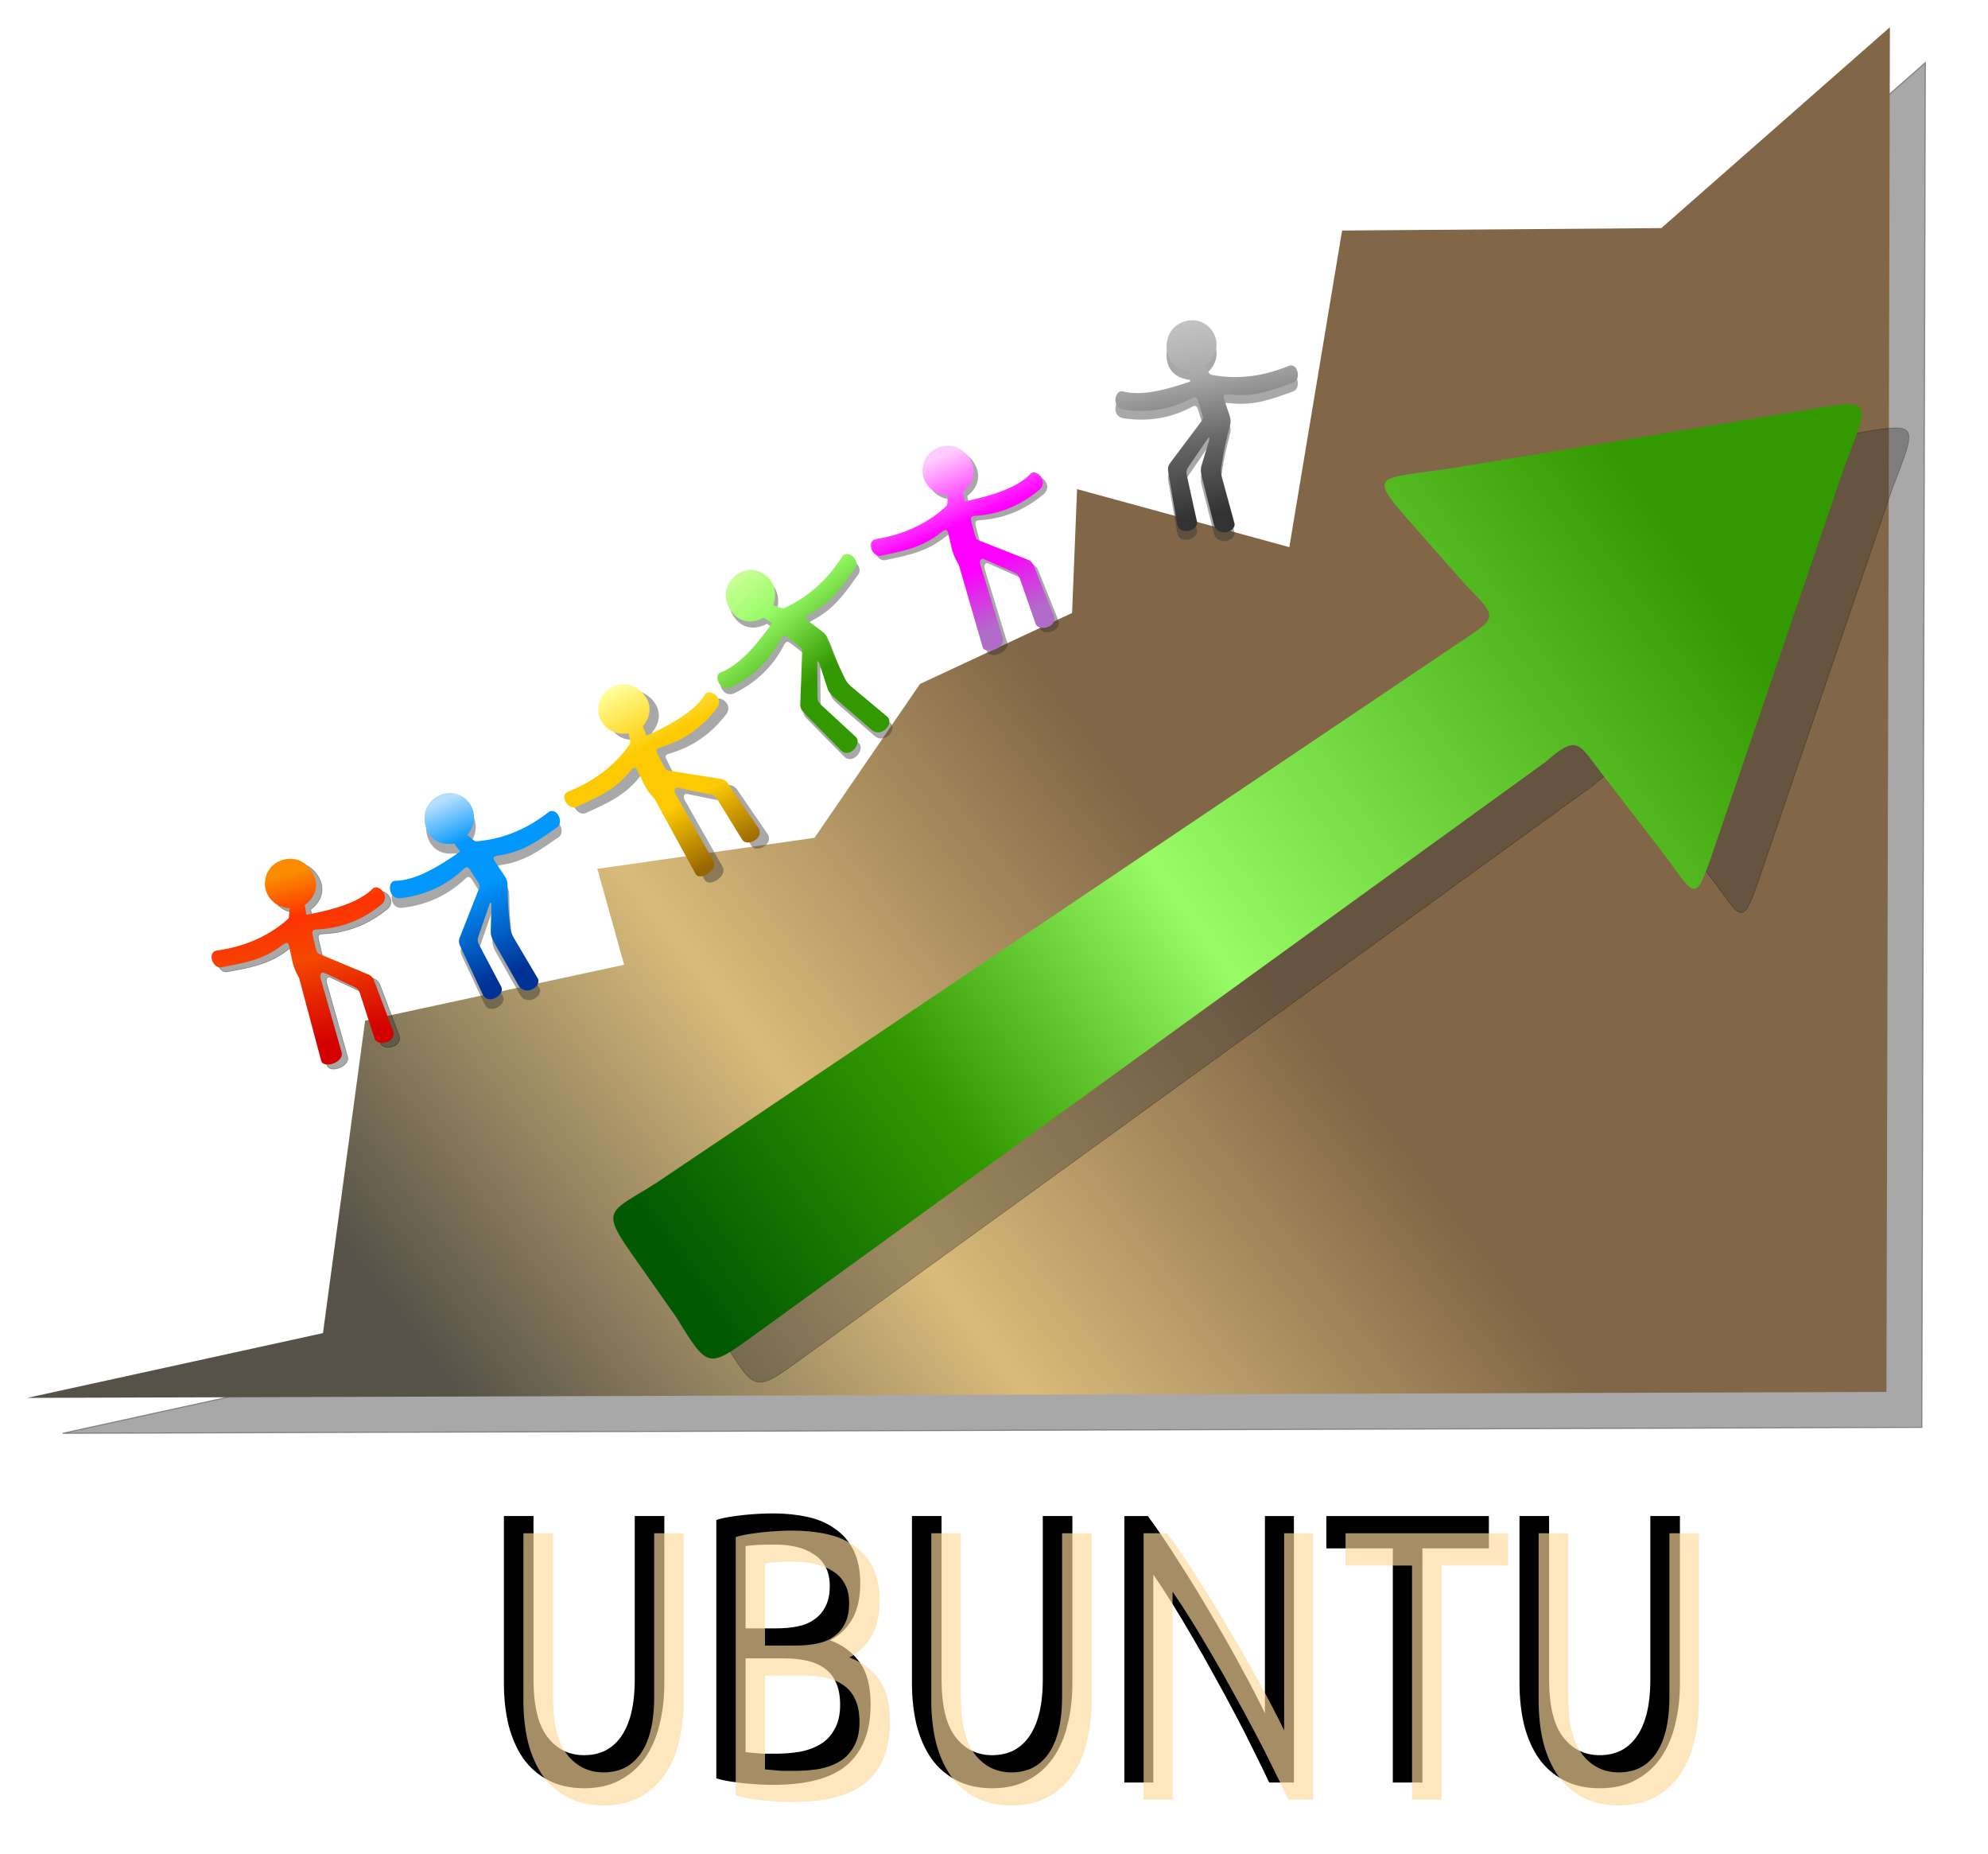 <?xml version="1.0"?>
<svg xmlns:rdf="http://www.w3.org/1999/02/22-rdf-syntax-ns#" xmlns="http://www.w3.org/2000/svg" xmlns:cc="http://creativecommons.org/ns#" xmlns:xlink="http://www.w3.org/1999/xlink" xmlns:dc="http://purl.org/dc/elements/1.1/" id="svg3374" viewBox="0 0 3265.4 3044.3" version="1.1">
  <defs id="defs3376">
    <linearGradient id="linearGradient3476" y2="-543.29" gradientUnits="userSpaceOnUse" x2="2368.1" y1="640.79" x1="715.51">
      <stop id="stop3472" stop-color="#015a01" offset="0"/>
      <stop id="stop3480" stop-color="#390" offset=".25"/>
      <stop id="stop3478" stop-color="#98fc66" offset=".5"/>
      <stop id="stop3474" stop-color="#390" offset="1"/>
    </linearGradient>
    <linearGradient id="linearGradient3488" y2="-1075.2" gradientUnits="userSpaceOnUse" x2="2615.1" y1="729.43" x1="259.61">
      <stop id="stop3484" stop-color="#565248" offset="0"/>
      <stop id="stop3492" stop-color="#d9bb7a" offset=".25"/>
      <stop id="stop3490" stop-color="#816647" offset=".5"/>
      <stop id="stop3486" stop-color="#816647" offset="1"/>
    </linearGradient>
    <linearGradient id="linearGradient3519" y2="237.34" gradientUnits="userSpaceOnUse" x2="114.01" gradientTransform="translate(4.851 -2.426)" y1="-39.19" x1="41.236">
      <stop id="stop3515" stop-color="#fb8b00" offset="0"/>
      <stop id="stop3523" stop-color="#fd3301" offset=".25"/>
      <stop id="stop3521" stop-color="#f44800" offset=".5"/>
      <stop id="stop3517" stop-color="#d40000" offset="1"/>
    </linearGradient>
    <filter id="filter4299" color-interpolation-filters="sRGB">
      <feGaussianBlur id="feGaussianBlur4301" stdDeviation="5.135"/>
    </filter>
    <filter id="filter4333" color-interpolation-filters="sRGB">
      <feGaussianBlur id="feGaussianBlur4335" stdDeviation="21.88"/>
    </filter>
    <linearGradient id="linearGradient4347" y2="121.27" gradientUnits="userSpaceOnUse" x2="411.02" y1="-156.93" x1="289.39">
      <stop id="stop4351" stop-color="#b3defd" offset="0"/>
      <stop id="stop4353" stop-color="#0197fd" offset=".25"/>
      <stop id="stop4355" stop-color="#0197fd" offset=".5"/>
      <stop id="stop4357" stop-color="#013397" offset="1"/>
    </linearGradient>
    <filter id="filter4387" color-interpolation-filters="sRGB">
      <feGaussianBlur id="feGaussianBlur4389" stdDeviation="4.945"/>
    </filter>
    <linearGradient id="linearGradient4397" y2="-49.037" gradientUnits="userSpaceOnUse" x2="728.34" y1="-343.42" x1="573.54">
      <stop id="stop4401" stop-color="#ff9" offset="0"/>
      <stop id="stop4403" stop-color="#fdca01" offset=".34"/>
      <stop id="stop4405" stop-color="#fdca01" offset=".657"/>
      <stop id="stop4407" stop-color="#986601" offset="1"/>
    </linearGradient>
    <filter id="filter4415" color-interpolation-filters="sRGB">
      <feGaussianBlur id="feGaussianBlur4417" stdDeviation="5.093"/>
    </filter>
    <linearGradient id="linearGradient4425" y2="-277.44" gradientUnits="userSpaceOnUse" x2="997.35" y1="-538.83" x1="784.18">
      <stop id="stop4429" stop-color="#cf9" offset="0"/>
      <stop id="stop4431" stop-color="#98fc66" offset=".25"/>
      <stop id="stop4433" stop-color="#390" offset=".639"/>
      <stop id="stop4435" stop-color="#390" offset="1"/>
    </linearGradient>
    <filter id="filter4439" color-interpolation-filters="sRGB">
      <feGaussianBlur id="feGaussianBlur4441" stdDeviation="4.874"/>
    </filter>
    <filter id="filter4447" color-interpolation-filters="sRGB">
      <feGaussianBlur id="feGaussianBlur4449" stdDeviation="42.485"/>
    </filter>
    <linearGradient id="linearGradient4457" y2="-457.14" gradientUnits="userSpaceOnUse" x2="1233.4" y1="-726.05" x1="1115.1">
      <stop id="stop4461" stop-color="#fcf" offset="0"/>
      <stop id="stop4463" stop-color="#f0f" offset=".394"/>
      <stop id="stop4465" stop-color="#f0f" offset=".655"/>
      <stop id="stop4467" stop-color="#b06cc8" offset="1"/>
    </linearGradient>
    <filter id="filter4471" color-interpolation-filters="sRGB">
      <feGaussianBlur id="feGaussianBlur4473" stdDeviation="5.104"/>
    </filter>
    <linearGradient id="linearGradient4481" y2="-632.83" gradientUnits="userSpaceOnUse" x2="1566.9" y1="-977.04" x1="1505.9">
      <stop id="stop4485" stop-color="#cccccf" offset="0"/>
      <stop id="stop4487" stop-color="#aaa" offset=".34"/>
      <stop id="stop4489" stop-color="#666" offset=".657"/>
      <stop id="stop4491" stop-color="#333" offset="1"/>
    </linearGradient>
    <filter id="filter4495" color-interpolation-filters="sRGB">
      <feGaussianBlur id="feGaussianBlur4497" stdDeviation="5.186"/>
    </filter>
    <filter id="filter4503" height="1.348" width="1.037" y="-.174" x="-.018" color-interpolation-filters="sRGB">
      <feGaussianBlur id="feGaussianBlur4505" stdDeviation="27.628"/>
    </filter>
  </defs>
  <g id="layer1" transform="translate(427.38 1476.9)">
    <g id="text3447" transform="scale(.891 1.123)">
      <path id="path3082" d="m597.17 1299.9c-25.488 0-47.602-3.936-66.342-11.807-18.741-7.871-34.108-18.553-46.102-32.047-11.994-13.868-20.99-30.172-26.987-48.913-5.622-18.741-8.433-38.981-8.433-60.72v-244.57h54.536v238.38c-0 38.981 8.621 67.279 25.862 84.896 17.241 17.616 39.73 26.424 67.467 26.424 13.868 0 26.424-2.062 37.669-6.184 11.619-4.498 21.552-11.244 29.798-20.24 8.246-8.995 14.618-20.427 19.116-34.296 4.497-14.243 6.746-31.11 6.747-50.6v-238.38h54.536v244.57c-0 21.739-2.999 41.979-8.996 60.72-5.623 18.741-14.618 35.045-26.987 48.913-11.994 13.493-27.362 24.176-46.102 32.047-18.366 7.871-40.293 11.807-65.78 11.807"/>
      <path id="path3084" d="m945.97 1294.9c-7.871 0-16.492-0.187-25.862-0.562-8.996-0.375-18.179-0.937-27.549-1.687-8.996-0.75-17.991-1.687-26.987-2.811-8.996-1.125-17.242-2.624-24.738-4.498v-377.81c7.496-1.874 15.742-3.373 24.738-4.498 8.995-1.124 17.991-2.061 26.987-2.811 9.37-0.749 18.553-1.312 27.549-1.687 8.995-0.374 17.429-0.562 25.3-0.562 22.489 0 43.478 1.687 62.969 5.06 19.865 3.374 36.919 9.183 51.162 17.429 14.618 7.872 26.049 18.366 34.296 31.484 8.246 13.119 12.369 29.236 12.369 48.351-0 21.365-5.06 38.981-15.18 52.849-10.12 13.494-23.614 23.614-40.48 30.36 22.863 6.747 41.042 17.429 54.536 32.047 13.493 14.618 20.24 35.233 20.24 61.844-0 38.981-14.431 68.404-43.291 88.269-28.486 19.49-73.839 29.236-136.06 29.236m-51.162-184.97v137.18c4.123 0.375 8.995 0.75 14.618 1.124 4.872 0.375 10.495 0.75 16.867 1.125h23.051c16.117 0 31.297-0.937 45.54-2.811 14.618-2.249 27.361-5.997 38.231-11.244 10.869-5.247 19.49-12.556 25.862-21.927 6.746-9.37 10.12-21.177 10.12-35.42-0-12.744-2.437-23.426-7.309-32.047-4.873-8.995-11.994-16.117-21.364-21.364-8.996-5.247-19.865-8.995-32.609-11.244-12.744-2.249-26.987-3.373-42.729-3.373h-70.278m0-43.853h57.347c13.493 0 26.237-0.937 38.231-2.811 11.994-1.874 22.301-5.247 30.922-10.12 8.995-4.872 15.929-11.244 20.802-19.116 5.247-7.871 7.871-17.803 7.871-29.798-0-11.244-2.624-20.614-7.871-28.111-5.248-7.871-12.556-14.055-21.927-18.553-8.996-4.872-19.678-8.433-32.047-10.682-12.369-2.248-25.488-3.373-39.356-3.373-13.868 0-24.738 0.188-32.609 0.562-7.871 0.375-14.993 0.937-21.364 1.687v120.32"/>
      <path id="path3086" d="m1349.4 1299.9c-25.488 0-47.602-3.936-66.342-11.807-18.741-7.871-34.108-18.553-46.102-32.047-11.994-13.868-20.99-30.172-26.987-48.913-5.622-18.741-8.433-38.981-8.433-60.72v-244.57h54.536v238.38c-0 38.981 8.621 67.279 25.862 84.896 17.241 17.616 39.73 26.424 67.467 26.424 13.868 0 26.424-2.062 37.669-6.184 11.619-4.498 21.552-11.244 29.798-20.24 8.246-8.995 14.618-20.427 19.116-34.296 4.497-14.243 6.746-31.11 6.747-50.6v-238.38h54.536v244.57c-0 21.739-2.999 41.979-8.995 60.72-5.623 18.741-14.618 35.045-26.987 48.913-11.994 13.493-27.362 24.176-46.102 32.047-18.366 7.871-40.293 11.807-65.78 11.807"/>
      <path id="path3088" d="m1860.1 1291.5c-8.246-13.868-17.804-29.423-28.673-46.664-10.495-17.241-21.927-35.045-34.296-53.411-12.369-18.741-25.3-37.669-38.793-56.784-13.119-19.115-26.237-37.481-39.356-55.098-13.119-17.991-25.862-34.858-38.231-50.6s-23.801-29.61-34.296-41.604v304.16h-53.411v-389.62h43.291c17.616 18.741 36.357 40.668 56.222 65.78 20.24 24.738 40.105 50.413 59.596 77.024 19.865 26.237 38.418 52.1 55.66 77.587 17.616 25.488 32.421 48.164 44.416 68.029v-288.42h53.411v389.62h-45.54"/>
      <path id="path3090" d="m2265.1 901.89v47.227h-122.56v342.39h-54.536v-342.39h-122.56v-47.227h299.66"/>
      <path id="path3092" d="m2469.4 1299.9c-25.488 0-47.602-3.936-66.342-11.807-18.741-7.871-34.108-18.553-46.102-32.047-11.994-13.868-20.99-30.172-26.987-48.913-5.622-18.741-8.433-38.981-8.433-60.72v-244.57h54.536v238.38c-0 38.981 8.621 67.279 25.862 84.896 17.241 17.616 39.73 26.424 67.467 26.424 13.868 0 26.424-2.062 37.669-6.184 11.619-4.498 21.552-11.244 29.798-20.24 8.246-8.995 14.618-20.427 19.116-34.296 4.497-14.243 6.746-31.11 6.747-50.6v-238.38h54.536v244.57c-0 21.739-2.999 41.979-8.995 60.72-5.623 18.741-14.618 35.045-26.987 48.913-11.994 13.493-27.362 24.176-46.102 32.047-18.366 7.871-40.293 11.807-65.78 11.807"/>
    </g>
    <g id="text4499" opacity=".652" filter="url(#filter4503)" transform="matrix(.951 0 0 1.199 696.39 202.33)" fill="#fdd99b">
      <path id="path3069" d="m-139.18 1072.3c-23.871 0-44.583-3.686-62.135-11.058s-31.945-17.377-43.179-30.014c-11.234-12.989-19.659-28.259-25.275-45.811-5.266-17.552-7.899-36.509-7.899-56.869v-229.06h51.077v223.26c-0 36.509 8.074 63.013 24.222 79.512s37.211 24.749 63.188 24.749c12.988 0 24.748-1.931 35.28-5.792 10.882-4.213 20.185-10.531 27.908-18.956 7.723-8.425 13.691-19.132 17.903-32.121 4.212-13.34 6.319-29.137 6.319-47.391v-223.26h51.077v229.06c-0 20.361-2.809 39.317-8.425 56.869-5.266 17.552-13.691 32.823-25.275 45.811-11.234 12.638-25.627 22.642-43.179 30.014-17.201 7.372-37.738 11.058-61.608 11.058"/>
      <path id="path3071" d="m187.51 1067.6c-7.372 0-15.446-0.175-24.222-0.527-8.425-0.351-17.026-0.878-25.802-1.58-8.425-0.702-16.85-1.58-25.275-2.633-8.425-1.053-16.148-2.457-23.169-4.213v-353.85c7.021-1.755 14.744-3.159 23.169-4.213 8.425-1.053 16.85-1.93 25.275-2.633 8.776-0.702 17.377-1.228 25.802-1.58 8.425-0.351 16.323-0.526 23.696-0.527 21.063 0 40.721 1.58 58.976 4.739 18.605 3.16 34.578 8.601 47.918 16.324 13.691 7.372 24.397 17.202 32.121 29.488 7.723 12.287 11.584 27.382 11.584 45.285-0 20.01-4.739 36.509-14.217 49.497-9.479 12.638-22.116 22.116-37.913 28.435 21.414 6.319 38.439 16.324 51.077 30.014 12.637 13.691 18.956 32.998 18.956 57.922-0 36.509-13.516 64.066-40.546 82.671-26.68 18.254-69.156 27.382-127.43 27.382m-47.918-173.24v128.48c3.861 0.351 8.425 0.702 13.691 1.053 4.564 0.351 9.829 0.702 15.797 1.053h21.589c15.095 0 29.312-0.878 42.652-2.633 13.691-2.106 25.626-5.617 35.807-10.531 10.18-4.915 18.254-11.76 24.222-20.536 6.319-8.776 9.478-19.834 9.478-33.174-0-11.935-2.282-21.94-6.845-30.014-4.564-8.425-11.234-15.095-20.01-20.01-8.425-4.915-18.606-8.425-30.541-10.531-11.936-2.106-25.275-3.159-40.019-3.159h-65.821m0-41.072h53.71c12.637 0 24.573-0.877 35.807-2.633 11.233-1.755 20.887-4.914 28.961-9.478 8.425-4.563 14.919-10.531 19.483-17.903 4.914-7.372 7.372-16.674 7.372-27.908-0-10.531-2.458-19.307-7.372-26.328-4.915-7.372-11.76-13.164-20.536-17.377-8.425-4.563-18.43-7.898-30.014-10.005-11.585-2.106-23.871-3.159-36.86-3.159-12.989 0-23.169 0.176-30.541 0.527-7.372 0.351-14.042 0.878-20.01 1.58v112.69"/>
      <path id="path3073" d="m565.31 1072.3c-23.871 0-44.583-3.686-62.135-11.058s-31.945-17.377-43.179-30.014c-11.234-12.989-19.659-28.259-25.275-45.811-5.266-17.552-7.899-36.509-7.899-56.869v-229.06h51.077v223.26c-0 36.509 8.074 63.013 24.222 79.512s37.211 24.749 63.188 24.749c12.988 0 24.748-1.931 35.28-5.792 10.882-4.213 20.185-10.531 27.908-18.956 7.723-8.425 13.691-19.132 17.903-32.121 4.212-13.34 6.319-29.137 6.319-47.391v-223.26h51.077v229.06c-0 20.361-2.809 39.317-8.425 56.869-5.266 17.552-13.691 32.823-25.275 45.811-11.234 12.638-25.627 22.642-43.179 30.014-17.201 7.372-37.738 11.058-61.608 11.058"/>
      <path id="path3075" d="m1043.7 1064.4c-7.723-12.989-16.675-27.557-26.855-43.705-9.83-16.148-20.536-32.823-32.121-50.024-11.63-17.54-23.74-35.27-36.38-53.17-12.28-17.91-24.57-35.11-36.86-51.61-12.28-16.85-24.22-32.64-35.8-47.39-11.59-14.74-22.3-27.73-32.12-38.96v284.87h-50.024v-364.91h40.546c16.499 17.553 34.051 38.089 52.657 61.608 18.956 23.169 37.562 47.216 55.816 72.14 18.605 24.573 35.982 48.795 52.13 72.666 16.499 23.871 30.365 45.109 41.599 63.715v-270.13h50.024v364.91h-42.652"/>
      <path id="path3077" d="m1423 699.5v44.232h-114.79v320.68h-51.077v-320.68h-114.79v-44.232h280.66"/>
      <path id="path3079" d="m1614.3 1072.3c-23.871 0-44.583-3.686-62.135-11.058s-31.945-17.377-43.178-30.014c-11.234-12.989-19.659-28.259-25.275-45.811-5.266-17.552-7.899-36.509-7.899-56.869v-229.06h51.077v223.26c-0 36.509 8.074 63.013 24.222 79.512s37.211 24.749 63.188 24.749c12.988 0 24.748-1.931 35.28-5.792 10.882-4.213 20.185-10.531 27.908-18.956 7.723-8.425 13.69-19.132 17.903-32.121 4.212-13.34 6.319-29.137 6.319-47.391v-223.26h51.077v229.06c-0 20.361-2.809 39.317-8.425 56.869-5.266 17.552-13.691 32.823-25.275 45.811-11.234 12.638-25.627 22.642-43.179 30.014-17.201 7.372-37.738 11.058-61.608 11.058"/>
    </g>
    <path id="path4303" opacity=".652" d="m-324.51 876.94 485.86-106.38 69.21-513.02 425.42-91.89-43.95-157.5 356.66-50.949 173.31-252.72l249.78-116.53 8.195-203.36 348.64 95.251 86.695-519.93 524.35-3.991 375.44-329.95-5.713 2241.2z" filter="url(#filter4447)" stroke="#000" stroke-width="1.82px" fill="#333"/>
    <path id="path3382" d="m-382.72 818.73 485.86-106.39 69.2-513.01 425.42-91.9-43.94-157.5 356.65-50.95 173.33-252.72l249.78-116.53 8.195-203.36 348.64 95.251 86.695-519.93 524.35-3.991 375.44-329.95-5.713 2241.2z" fill="url(#linearGradient3488)"/>
    <path id="path4361" opacity=".652" filter="url(#filter4387)" d="m321.7-75.686s5.091 7.594 7.902 10.64c2.333 2.044 1.719 2.336-0.216 3.886-33.85 23.52-72.255 46.559-105.53 46.687-12.375 0.846-11.431 31.489 10.717 28.327 40.129-5.024 73.102-20.795 100.07-45.582 7.435-7.489 9.599-6.265 14.009 0.824l11.307 17.67c4.383 6.99 3.81 7.624 1.128 14.423l-30.13 76.389c-2.604 6.049-1.758 10.781 0.461 15.446l37.012 79.103c9.249 18.909 38.196-0.555 29.905-13.421l-35.98-68.234c-2.609-5.282-2.892-8.651-1.036-14.041l17.492-50.785c2.409-7.835 3.583-4.133 3.714 1.002l-1.046 40.874c-0.592 8.422 3.616 16.048 7.289 22.209l37.719 66.467c10.145 19.178 37.424 4.975 32.868-9.394l-38.32-64.838c-6.681-10.327-7.604-17.791-7.962-24.858-2.416-17.996-3.643-38.098-3.804-54.927-0.526-15.913 0.93-15.999-7.434-28.419l-11.792-17.51c-6.228-9.181-5.07-10.372 4.223-12.364 40.393-5.54 66.678-25.709 94.065-44.735 15.805-8.04 1.349-35.502-11.537-26.708-32.063 25.036-71.062 44.142-117.21 48.029-3.485 0.179-4.113 0.273-6.876-2.059-3.256-2.748-9.768-8.244-9.768-8.244 22.905-27.548 7.876-61.743-20.583-68.094-16.365-3.652-35.619 4.221-45.399 21.659-11.352 20.244-1.808 67.61 44.74 60.572z" fill="#333"/>
    <path id="path3398" d="m318.9-91.581s5.091 7.594 7.902 10.64c2.333 2.044 1.719 2.336-0.216 3.886-33.85 23.52-72.255 46.559-105.53 46.687-12.375 0.846-11.431 31.489 10.717 28.327 40.129-5.024 73.102-20.795 100.07-45.582 7.435-7.489 9.599-6.265 14.009 0.824l11.307 17.67c4.383 6.99 3.81 7.624 1.128 14.423l-30.13 76.389c-2.604 6.049-1.758 10.781 0.461 15.446l37.012 79.103c9.249 18.909 38.196-0.555 29.905-13.421l-35.97-68.229c-2.609-5.282-2.892-8.651-1.036-14.041l17.49-50.784c2.409-7.835 3.583-4.133 3.714 1.002l-1.046 40.874c-0.592 8.422 3.616 16.048 7.289 22.209l37.719 66.467c10.145 19.178 37.424 4.975 32.868-9.394l-38.32-64.842c-6.681-10.327-7.604-17.791-7.962-24.858-2.416-17.996-3.643-38.098-3.804-54.927-0.526-15.913 0.93-15.999-7.434-28.419l-11.792-17.51c-6.228-9.181-5.07-10.372 4.223-12.364 40.393-5.54 66.678-25.709 94.065-44.735 15.805-8.04 1.349-35.502-11.537-26.708-32.063 25.036-71.062 44.142-117.21 48.029-3.485 0.179-4.113 0.273-6.876-2.059-3.256-2.748-9.768-8.244-9.768-8.244 22.905-27.548 7.876-61.743-20.583-68.094-16.365-3.652-35.619 4.221-45.399 21.659-11.352 20.244-1.808 67.61 44.74 60.572z" fill="url(#linearGradient4347)"/>
    <path id="path3525" opacity=".652" d="m82.92 16.639s1.887 8.945 2.108 13.085c-0.163 3.098 0.474 2.861 2.934 2.557 40.468-7.837 83.769-19.272 107.08-43.016 9.24-8.274 30.532 13.783 12.814 27.442-31.599 25.24-65.904 37.856-102.48 39.88-10.553 0.1-11.186 2.505-9.184 10.61l4.768 20.429c1.949 8.017 2.803 8.049 9.545 10.871l75.746 31.716c6.15 2.355 8.95 6.263 10.743 11.108l30.839 81.708c7.092 19.819-27.049 26.974-30.48 12.057l-23.775-73.377c-1.963-5.554-4.179-8.108-9.335-10.54l-48.584-22.905c-4.418-2.267-6.565 0.886-7.119 3.963-0.21 3.36 0.781 5.891 1.609 8.812l32.966 116.35c6.101 16.672-27.712 28.654-32.963 15.948l-36.482-136.81s-8.164-13.327-11.225-27.984l-4.315-20.667c-2.23-10.868-3.892-10.869-11.803-5.602-32.153 25.069-64.942 29.829-97.68 36.169-16.788 5.71-26.373-23.806-11.082-26.9 40.306-5.499 81.204-20.104 116.19-50.447 2.559-2.371 3.065-2.756 3.323-6.362 0.303-4.25 0.91-12.75 0.91-12.75-35.72-2.814-49.728-37.44-34.419-62.258 8.802-14.27 27.877-22.57 47.193-17.407 22.423 5.993 49.694 45.88 12.172 74.313z" filter="url(#filter4299)" stroke="#000" stroke-width="1px" fill="#333"/>
    <path id="path3435" d="m73.217 9.362s1.887 8.945 2.108 13.085c-0.163 3.098 0.474 2.861 2.934 2.557 40.468-7.837 83.769-19.272 107.08-43.016 9.24-8.274 30.532 13.783 12.814 27.442-31.6 25.24-65.9 37.855-102.48 39.88-10.551 0.1-11.184 2.504-9.183 10.609l4.768 20.429c1.949 8.017 2.803 8.049 9.545 10.871l75.746 31.716c6.15 2.355 8.95 6.263 10.743 11.108l30.839 81.708c7.092 19.819-27.049 26.974-30.48 12.057l-23.78-73.39c-1.963-5.554-4.179-8.108-9.335-10.54l-48.584-22.905c-4.418-2.267-6.565 0.886-7.119 3.963-0.21 3.36 0.781 5.891 1.609 8.812l32.966 116.35c6.101 16.672-27.712 28.654-32.963 15.948l-36.495-136.81s-8.164-13.327-11.225-27.984l-4.315-20.664c-2.23-10.868-3.892-10.869-11.803-5.602-32.153 25.066-64.941 29.826-97.68 36.166-16.787 5.71-26.373-23.803-11.082-26.897 40.306-5.499 81.204-20.104 116.19-50.447 2.559-2.371 3.065-2.756 3.323-6.362 0.303-4.25 0.91-12.75 0.91-12.75-35.716-2.814-49.724-37.44-34.416-62.257 8.803-14.27 27.877-22.571 47.193-17.408 22.423 5.993 49.694 45.88 12.172 74.313z" fill="url(#linearGradient3519)"/>
    <path id="path4409" opacity=".652" filter="url(#filter4415)" d="m643.55-273.61s3.955 8.243 5.151 12.212c0.576 3.048 1.139 2.667 3.457 1.788 37.455-17.209 76.809-38.586 93.821-67.18 7.015-10.23 32.93 6.15 18.956 23.621-24.713 32.013-55.047 52.403-90.099 63.043-10.228 2.6-10.273 5.085-6.407 12.485l9.476 18.716c3.794 7.326 4.632 7.154 11.85 8.298l81.106 12.85c6.533 0.83 10.18 3.962 13.071 8.244l49.335 72.065c11.59 17.572-19.881 32.619-26.752 18.941l-40.497-65.646c-3.224-4.93-5.983-6.886-11.568-8.025l-52.629-10.732c-4.829-1.154-6.168 2.418-5.976 5.538 0.593 3.314 2.156 5.538 3.652 8.179l59.614 105.21c9.88 14.75-20.127 34.408-28.241 23.31l-67.9-124.26s-11.091-11.011-17.541-24.525l-9.092-19.052c-4.744-10.029-6.359-9.636-12.795-2.643-25.291 31.978-56.017 44.374-86.317 58.299-14.954 9.53-31.265-16.873-17.145-23.505 37.853-14.899 74.121-38.786 100.91-76.559 1.924-2.911 2.324-3.404 1.719-6.969l-2.139-12.602c-35.364 5.736-57.184-24.581-48.197-52.321 5.168-15.951 21.73-28.537 41.719-28.102 23.204 0.505 59.156 32.788 29.446 69.307z" fill="#333"/>
    <path id="path3437" d="m628.32-283.76s3.955 8.243 5.151 12.212c0.576 3.048 1.139 2.667 3.457 1.788 37.455-17.209 76.809-38.586 93.821-67.18 7.015-10.23 32.93 6.15 18.956 23.621-24.713 32.013-55.047 52.403-90.099 63.043-10.228 2.6-10.273 5.085-6.407 12.485l9.476 18.716c3.794 7.326 4.632 7.154 11.85 8.298l81.106 12.85c6.533 0.83 10.18 3.962 13.071 8.244l49.335 72.065c11.59 17.572-19.881 32.619-26.752 18.941l-40.497-65.646c-3.224-4.93-5.983-6.886-11.568-8.025l-52.629-10.732c-4.829-1.154-6.168 2.418-5.976 5.538 0.593 3.314 2.156 5.538 3.652 8.179l59.614 105.21c9.88 14.75-20.127 34.408-28.241 23.31l-67.89-124.25s-11.091-11.011-17.541-24.525l-9.092-19.052c-4.744-10.029-6.359-9.636-12.795-2.643-25.291 31.978-56.017 44.374-86.317 58.299-14.954 9.53-31.265-16.873-17.145-23.505 37.853-14.899 74.121-38.786 100.91-76.559 1.924-2.911 2.324-3.404 1.719-6.969l-2.139-12.602c-35.364 5.736-57.184-24.581-48.197-52.321 5.168-15.951 21.73-28.537 41.719-28.102 23.204 0.505 59.156 32.788 29.446 69.307z" fill="url(#linearGradient4397)"/>
    <path id="path4437" opacity=".652" filter="url(#filter4439)" d="m832.41-452.54s7.331 5.462 10.997 7.397c2.881 1.15 2.399 1.629 1.092 3.736-24.073 33.46-52.601 67.984-83.926 79.196-11.385 4.923-0.279 33.498 19.548 23.134 36.158-18.114 61.988-43.976 79.152-76.336 4.513-9.54 6.961-9.107 13.482-3.893l16.551 12.889c6.462 5.129 6.133 5.918 5.871 13.222l-2.943 82.065c-0.439 6.571 1.936 10.751 5.584 14.409l61.266 62.239c15.024 14.744 35.827-13.257 23.72-22.622l-56.661-52.335c-4.22-4.11-5.611-7.192-5.658-12.893l-0.439-53.711c-0.341-8.19 2-5.091 3.836-0.293l12.64 38.884c2.249 8.137 8.759 13.925 14.276 18.508l57.719 50.09c15.958 14.699 36.942-7.786 27.856-19.813l-57.754-48.349c-9.742-7.509-13.1-14.238-15.794-20.782-8.277-16.161-16.135-34.704-21.897-50.517-5.801-14.828-4.457-15.394-16.483-24.315l-16.954-12.577c-8.933-6.579-8.238-8.088-0.14-13.064 36.235-18.689 54.293-46.467 73.771-73.535 12.221-12.849-10.564-33.921-19.781-21.334-21.882 34.293-52.281 65.307-94.49 84.355-3.226 1.33-3.787 1.628-7.169 0.351-3.986-1.506-11.958-4.516-11.958-4.516 12.411-33.608-13.158-60.837-42.106-57.336-16.646 2.013-32.175 15.854-35.581 35.555-3.954 22.87 20.834 64.346 62.374 42.191z" fill="#333"/>
    <path id="path3439" d="m827.33-462.69s7.331 5.462 10.997 7.397c2.881 1.15 2.399 1.629 1.092 3.736-24.073 33.46-52.601 67.984-83.926 79.196-11.385 4.923-0.279 33.498 19.548 23.134 36.158-18.114 61.988-43.976 79.152-76.336 4.513-9.54 6.961-9.107 13.482-3.893l16.551 12.889c6.462 5.129 6.133 5.918 5.871 13.222l-2.943 82.065c-0.439 6.571 1.936 10.751 5.584 14.409l61.266 62.239c15.024 14.744 35.827-13.257 23.72-22.622l-56.661-52.335c-4.22-4.11-5.611-7.192-5.658-12.893l-0.439-53.711c-0.341-8.19 2-5.091 3.836-0.293l12.64 38.884c2.249 8.137 8.759 13.925 14.276 18.508l57.719 50.09c15.958 14.699 36.942-7.786 27.856-19.813l-57.754-48.349c-9.742-7.509-13.1-14.238-15.794-20.782-8.277-16.161-16.135-34.704-21.897-50.517-5.801-14.828-4.457-15.394-16.483-24.315l-16.954-12.577c-8.933-6.579-8.238-8.088-0.14-13.064 36.235-18.689 54.293-46.467 73.771-73.535 12.221-12.849-10.564-33.921-19.781-21.334-21.882 34.293-52.281 65.307-94.49 84.355-3.226 1.33-3.787 1.628-7.169 0.351-3.986-1.506-11.958-4.516-11.958-4.516 12.411-33.608-13.158-60.837-42.106-57.336-16.646 2.013-32.175 15.854-35.581 35.555-3.954 22.87 20.834 64.346 62.374 42.191z" fill="url(#linearGradient4425)"/>
    <path id="path4469" opacity=".652" filter="url(#filter4471)" d="m1161.4-662.28s2.078 8.903 2.387 13.037c-0.097 3.1 0.535 2.85 2.988 2.494 40.291-8.697 83.339-21.053 106.13-45.289 9.062-8.47 30.819 13.129 13.396 27.163-31.054 25.908-65.082 39.252-101.6 42.055-10.548 0.325-11.13 2.742-8.956 10.803l5.202 20.323c2.119 7.974 2.974 7.987 9.774 10.665l76.405 30.094c6.199 2.223 9.081 6.071 10.977 10.877l32.574 81.032c7.513 19.664-26.468 27.545-30.216 12.704l-25.334-72.853c-2.081-5.511-4.351-8.018-9.558-10.338l-49.061-21.865c-4.465-2.172-6.545 1.026-7.032 4.114-0.138 3.364 0.906 5.873 1.796 8.775l35.438 115.62c6.455 16.538-27.095 29.238-32.615 16.647l-39.398-135.99s-8.446-13.15-11.819-27.739l-4.755-20.568c-2.462-10.817-4.123-10.784-11.92-5.349-31.611 25.748-64.291 31.203-96.887 38.242-16.662 6.069-26.874-23.238-11.653-26.658 40.18-6.356 80.757-21.83 115.08-52.912 2.508-2.425 3.006-2.821 3.186-6.432 0.213-4.255 0.638-12.766 0.638-12.766-35.768-2.052-50.511-36.372-35.735-61.51 8.497-14.455 27.39-23.16 46.811-18.41 22.545 5.514 50.66 44.81 13.753 74.037z" fill="#333"/>
    <path id="path3441" d="m1154.2-669.45s2.078 8.903 2.387 13.037c-0.097 3.1 0.535 2.85 2.988 2.494 40.291-8.697 83.339-21.053 106.13-45.289 9.062-8.47 30.819 13.129 13.396 27.163-31.054 25.908-65.082 39.252-101.6 42.055-10.548 0.325-11.13 2.742-8.956 10.803l5.202 20.323c2.119 7.974 2.974 7.987 9.774 10.665l76.405 30.094c6.199 2.223 9.081 6.071 10.977 10.877l32.574 81.032c7.513 19.664-26.468 27.545-30.216 12.704l-25.334-72.853c-2.081-5.511-4.351-8.018-9.558-10.338l-49.061-21.865c-4.465-2.172-6.545 1.026-7.032 4.114-0.138 3.364 0.906 5.873 1.796 8.775l35.438 115.62c6.455 16.538-27.095 29.238-32.615 16.647l-39.398-135.99s-8.446-13.15-11.819-27.739l-4.755-20.568c-2.462-10.817-4.123-10.784-11.92-5.349-31.611 25.748-64.291 31.203-96.887 38.242-16.662 6.069-26.874-23.238-11.653-26.658 40.18-6.356 80.757-21.83 115.08-52.912 2.508-2.425 3.006-2.821 3.186-6.432 0.213-4.255 0.638-12.766 0.638-12.766-35.768-2.052-50.511-36.372-35.735-61.51 8.497-14.455 27.39-23.16 46.811-18.41 22.545 5.514 50.66 44.81 13.753 74.037z" fill="url(#linearGradient4457)"/>
    <path id="path4493" opacity=".652" filter="url(#filter4495)" d="m1526.8-853.08s2.897 8.671 4.8 12.354c1.708 2.589 1.038 2.708-1.238 3.69-38.872 13.71-82.01 25.749-114.13 17.056-12.156-2.464-19.366 27.334 2.828 30.154 40.026 5.789 75.999-0.681 108.57-17.436 9.154-5.252 10.916-3.498 13.29 4.506l6.221 20.034c2.374 7.902 1.653 8.361-2.734 14.206l-49.298 65.674c-4.114 5.142-4.552 9.93-3.648 15.017l14.729 86.083c3.908 20.684 36.978 9.586 32.392-5.017l-16.608-75.323c-1.116-5.784-0.497-9.108 2.722-13.814l30.323-44.334c4.398-6.917 4.55-3.036 3.316 1.951l-11.84 39.135c-2.802 7.964-0.766 16.433 1.144 23.346l18.758 74.086c4.7 21.18 34.768 14.714 34.182-0.349l-19.782-72.676c-3.706-11.728-2.618-19.169-1.091-26.079 2.439-17.993 6.583-37.701 10.887-53.972 3.709-15.484 5.136-15.181 0.362-29.373l-6.731-20.008c-3.573-10.503-2.14-11.345 7.348-10.803 40.417 5.361 71.107-7.122 102.56-18.211 17.371-3.564 10.708-33.876-4.047-28.811-37.551 15.646-80.218 23.735-125.74 15.255-3.407-0.751-4.038-0.827-6.085-3.808l-7.234-10.538c29.386-20.494 23.955-57.449-1.804-71.114-14.812-7.857-35.465-5.369-49.515 8.855-16.311 16.512-19.659 64.714 27.091 70.261z" fill="#333"/>
    <path id="path3443" d="m1526.8-867.43s2.897 8.671 4.8 12.354c1.708 2.589 1.038 2.708-1.238 3.69-38.872 13.71-82.01 25.749-114.13 17.056-12.156-2.464-19.366 27.334 2.828 30.154 40.026 5.789 75.999-0.681 108.57-17.436 9.154-5.252 10.916-3.498 13.29 4.506l6.221 20.034c2.374 7.902 1.653 8.361-2.734 14.206l-49.298 65.674c-4.114 5.142-4.552 9.93-3.648 15.017l14.729 86.083c3.908 20.684 36.978 9.586 32.392-5.017l-16.608-75.323c-1.116-5.784-0.497-9.108 2.722-13.814l30.323-44.334c4.398-6.917 4.55-3.036 3.316 1.951l-11.84 39.135c-2.802 7.964-0.766 16.433 1.144 23.346l18.758 74.086c4.7 21.18 34.768 14.714 34.182-0.349l-19.782-72.676c-3.706-11.728-2.618-19.169-1.091-26.079 2.439-17.993 6.583-37.701 10.887-53.972 3.709-15.484 5.136-15.181 0.362-29.373l-6.731-20.008c-3.573-10.503-2.14-11.345 7.348-10.803 40.417 5.361 71.107-7.122 102.56-18.211 17.371-3.564 10.708-33.876-4.047-28.811-37.551 15.646-80.218 23.735-125.74 15.255-3.407-0.751-4.038-0.827-6.085-3.808l-7.234-10.538c29.386-20.494 23.955-57.449-1.804-71.114-14.812-7.857-35.465-5.369-49.515 8.855-16.311 16.512-19.659 64.714 27.091 70.261z" fill="url(#linearGradient4481)"/>
    <path id="path4327" opacity=".594" d="m685.64 617.79 74.486 106c53.3 85.502 51.52 86.812 129.25 30.517l1299.2-940.93c53.494-46.617 53.94-31.259 93.77 20.329l93.605 121.24c60.004 78.181 56.206 98.729 89.442 1.393l214.73-628.84c44.228-115.46 46.523-110.19-71.105-90.904l-579.76 95.042c-125.04 18.118-133.83 6.894-49.833 102.1l78.672 89.161c54.901 55.158 50.335 53.107-10.551 94.067l-1318.8 887.22c-74.574 47.472-93.074 42.459-43.083 113.6z" filter="url(#filter4333)" stroke="#000" stroke-width="1px" fill="#333"/>
    <path id="path3445" d="m608.02 578.98 74.486 106c53.3 85.502 51.52 86.812 129.25 30.517l1299.2-940.93c53.494-46.617 53.94-31.259 93.77 20.329l93.605 121.24c60.004 78.181 56.206 98.729 89.442 1.393l214.73-628.84c44.228-115.46 46.523-110.19-71.105-90.904l-579.76 95.042c-125.04 18.118-133.83 6.894-49.833 102.1l78.672 89.161c54.901 55.158 50.335 53.107-10.551 94.067l-1318.8 887.21c-74.574 47.472-93.074 42.459-43.083 113.6z" fill="url(#linearGradient3476)"/>
  </g>
</svg>
